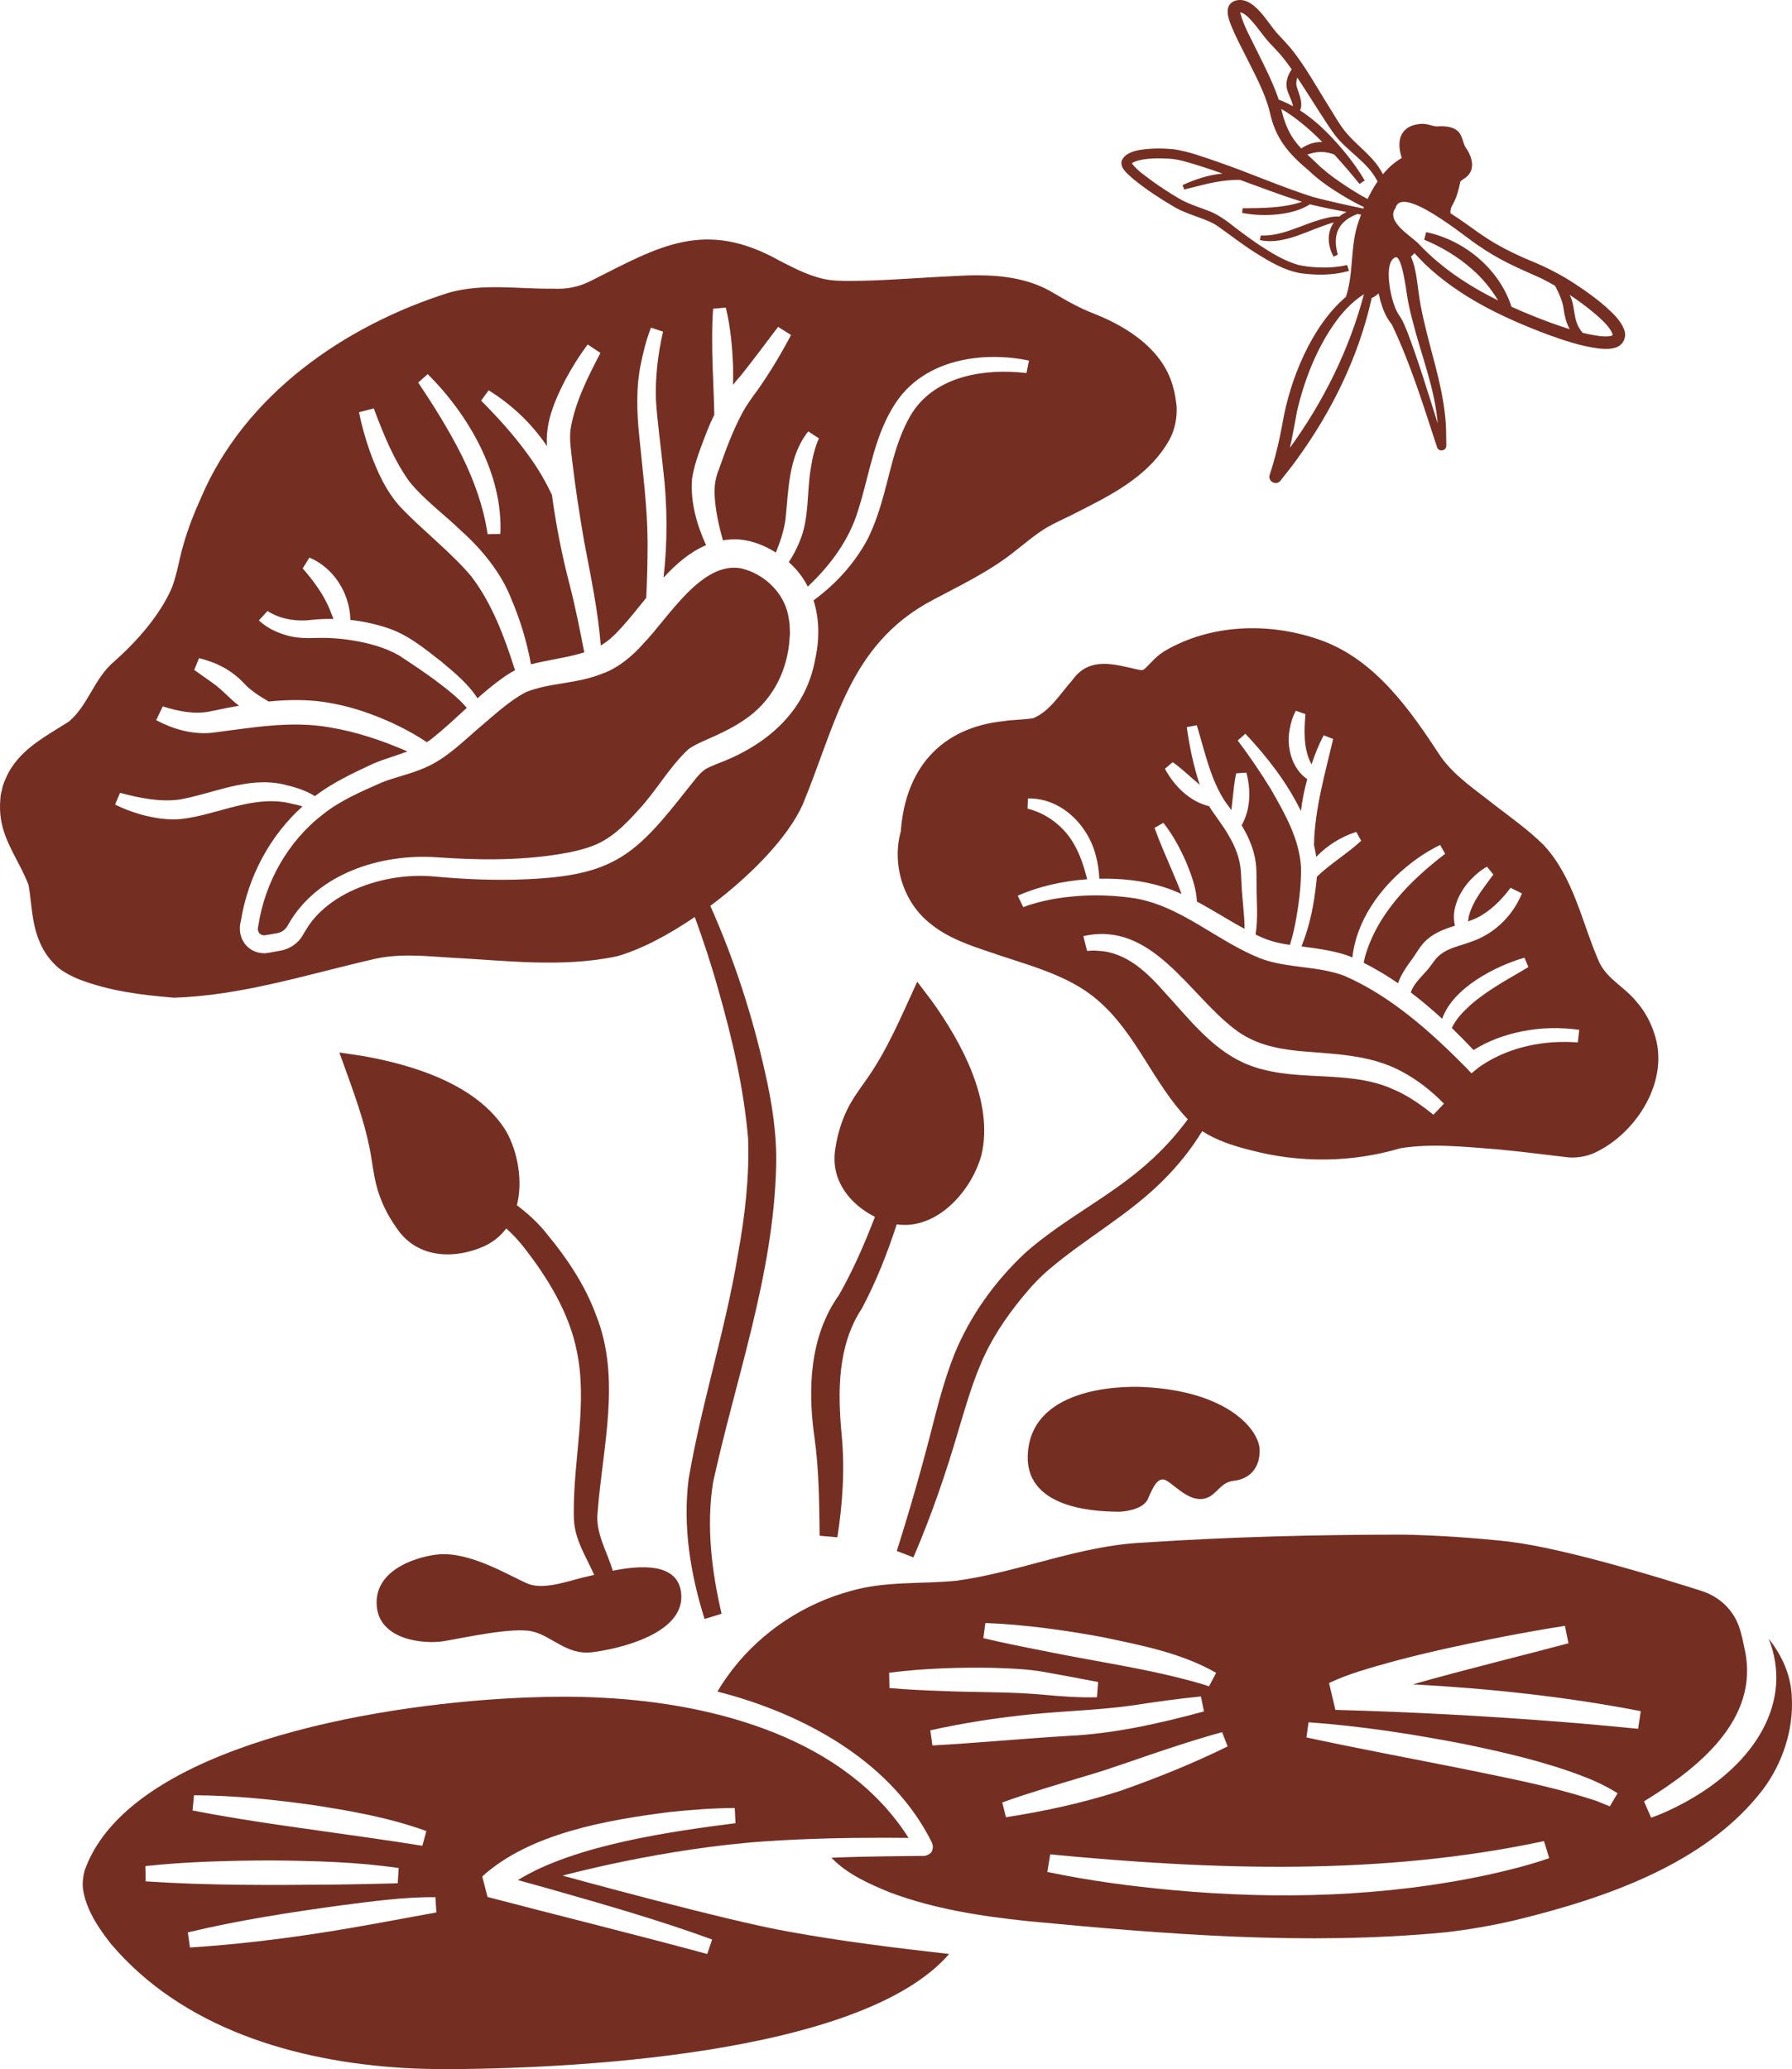 <?xml version="1.0" encoding="UTF-8"?><svg id="Layer_2" xmlns="http://www.w3.org/2000/svg" viewBox="0 0 866.189 1000"><g id="Components"><g id="_3670d685-ce8d-4975-a36c-71e9bbb9d1e5_25"><path d="M127.725,452.038c.238-.039.258,0,.83-.099l5.437-.949c2.471-.415,4.369-2.115,5.417-4.289,13.917-24.554,44.619-34.181,71.426-32.402,21.508,1.522,43.552,1.72,64.684-2.432,3.302-.671,6.801-1.581,9.983-2.708,9.727-3.38,16.704-10.557,23.644-18.306,8.323-9.035,14.274-20.006,23.525-28.684,2.689-2.017,5.733-3.282,8.699-4.626,6.741-2.946,12.949-5.852,18.444-9.668,12.613-8.441,19.986-21.766,21.627-36.711l.396-4.863-.177-4.745c-.178-1.542-.515-3.025-.732-4.547-2.392-11.051-11.822-19.749-22.656-22.32-19.116-3.617-35.169,23.823-47.189,36.257-5.199,5.97-12.414,12.039-20.065,14.649-12.554,5.061-25.384,4.25-36.988,8.975-7.571,4.072-13.996,9.983-20.856,15.795-8.5,7.117-17.12,16.171-27.795,20.679-6.92,3.084-14.353,4.507-21.035,7.196-9.628,4.27-19.829,8.638-28.012,15.143-17.141,13.107-28.33,33.074-31.532,54.365-.672,2.174.632,4.329,2.925,4.29Z" style="fill:#752f22;"/><path d="M179.521,463.801c12.592-3.163,25.146-1.819,38.114-.989,26.59,1.364,54.049,5.002,80.579-.652,11.006-3.043,24.44-9.997,37.62-18.985,4.224,11.602,8.139,23.472,11.448,35.413,6.694,23.428,12.246,47.424,14.326,71.654.643,18.842-1.539,37.463-4.949,56.202-5.948,36.13-17.512,71.572-23.776,108.169-2.918,22.991.799,45.897,7.682,67.834l8.222-2.553c-4.823-20.563-7.441-42.595-4.11-63.511,11.039-50.48,29.187-100.153,30.474-152.525.449-15.099-1.923-30.654-5.296-45.339-6.201-27.79-14.915-54.727-26.514-80.715.01-.008.019-.014.028-.02,19.551-14.609,37.403-32.994,44.54-48.75,16.23-38.946,22.24-77.496,62.846-99.004,13.107-6.979,27.835-13.977,39.716-23.564,5.338-4.132,9.746-8.027,15.341-11.407,3.796-2.235,7.75-3.954,11.981-6.05,17.792-9.055,37.344-18.089,47.644-36.81,2.451-4.665,3.637-10.477,3.281-16.033-.375-2.55-.672-5.753-1.463-8.204-4.349-18.484-22.003-29.872-38.056-36.198-7.038-2.708-12.771-5.911-19.473-9.865-14.274-8.876-31.413-9.469-47.722-8.521-15.321.672-30.307,1.977-45.113,2.313-5.298.06-10.596.297-15.796-.356-8.54-1.245-15.677-4.942-24.098-9.232-36.455-20.52-58.555-6.92-91.037,9.469-6.445,3.262-12.059,4.29-18.958,3.934-16.349.218-33.45-2.648-49.76,1.859-50.628,15.915-98.984,49.364-120.215,99.498-3.203,7.038-6.05,14.353-8.244,21.945-2.155,7.057-3.163,14.727-5.753,21.35-5.753,13.246-16.962,25.918-27.835,35.544-9.588,7.908-12.633,21.331-21.904,29.021-9.826,6.306-20.955,11.96-27.618,22.082-1.838,2.728-3.182,5.793-4.289,8.896l-.751,3.243-.336,1.641-.138,1.64c-.258,3.084-.217,6.662.297,9.707,1.759,11.584,9.43,21.252,13.364,31.868,1.621,9.232,1.364,18.604,5.654,28.132,1.917,4.428,5.021,8.639,8.857,11.901,2.906,2.273,6.464,4.073,9.825,5.457,14.965,5.733,30.307,7.611,46.023,8.896,32.678-1.068,63.933-11.13,95.347-18.386ZM206.743,180.806c19.828,19.73,36.473,48.514,35.109,77.238l-6.148.138c-1.997-13.404-6.563-25.997-12.553-38.115-6.09-12.139-13.443-23.901-21.015-35.169l4.607-4.092ZM67.844,393.562c-4.231-1.246-8.204-2.689-12.198-4.725l2.372-5.674c9.45,2.531,19.197,4.508,28.705,3.262,16.409-2.886,32.698-11.189,50.155-7.373,5.258,1.245,10.714,2.767,15.321,5.713,8.678-6.603,18.484-11.149,28.25-15.716,5.338-2.253,11.071-3.836,16.488-5.872-12.019-5.258-24.612-9.489-37.442-11.624-18.9-3.401-38.076.217-56.975,2.59-9.568.949-18.642-1.68-27.025-6.089l3.182-6.662c7.078,2.273,15.045,3.914,22.34,2.531l8.185-1.68c2.096-.415,4.211-.791,6.346-1.166-4.428-3.282-7.947-7.632-12.771-11.012l-8.896-6.286,2.333-5.694c8.264,2.016,15.499,5.615,21.548,11.96,3.183,3.578,7.67,6.385,12.099,8.995,7.591-.771,15.262-.989,22.873-.258,8.817.949,17.574,3.084,25.858,6.109,9.805,3.578,19.038,8.026,27.716,13.799h.02c1.107-.692,2.155-1.463,3.163-2.293,5.554-4.468,10.774-9.391,16.131-14.274-1.819-2.214-4.013-4.329-6.326-6.306-8.184-6.959-17.397-13.147-26.451-19.077-7.017-3.974-14.925-6.05-22.932-7.315-5.832-.93-11.763-1.305-17.654-1.087-3.974.198-8.343,0-12.218-.89-5.535-1.403-10.655-3.618-14.886-7.611l4.152-4.547c5.436,3.558,12.355,4.903,18.82,4.527,2.274-.178,5.199-.553,7.433-.612,1.859-.1,3.737-.119,5.595-.079-.356-1.028-.732-2.056-1.167-3.064-3.005-8.046-8.104-14.946-13.68-21.371l3.242-5.218c11.684,4.903,19.236,16.922,19.789,29.376v.751c5.852.633,11.664,1.859,17.358,3.697,10.141,3.184,18.366,9.984,26.629,16.448,6.405,5.397,12.929,10.635,17.457,17.733,3.993-3.539,8.125-6.959,12.534-10.082,1.72-1.226,3.617-2.432,5.634-3.46-5.041-15.953-11.11-32.302-21.152-45.39-9.252-11.13-23.882-22.596-33.964-33.212-7.196-7.73-11.505-17.457-14.985-26.985-2.195-6.286-4.013-12.534-5.318-19.116l7.157-1.859c4.487,12.099,9.608,24.77,17.081,35.229,7.374,9.114,16.823,15.855,25.304,24.079,9.805,8.758,19.176,20.224,23.96,32.521,4.428,10.319,7.611,20.896,9.628,31.847,8.56-2.213,17.713-3.222,25.759-5.772-2.135-10.933-4.289-21.885-7.018-32.441-3.756-14.392-6.623-28.902-8.599-43.591v-.02c-3.163-6.741-6.939-13.166-11.387-19.215-6.722-9.41-14.709-18.207-22.854-26.392l3.619-4.983c11.208,6.9,20.875,16.152,28.23,26.985-.039-.495-.059-.968-.099-1.463-.415-10.972,4.191-21.371,8.936-30.583,3.222-5.99,6.721-11.624,10.833-17.081l6.149,4.092c-6.05,11.485-12.336,24.039-14.431,36.77-.673,5.22.236,10.379.81,15.598,1.503,12.791,3.499,25.661,5.693,38.392,3.144,16.765,6.761,33.628,8.086,50.609,4.231-2.45,7.453-5.772,10.952-9.726,3.638-4.033,7.255-8.659,11.031-13.305.455-9.055.672-18.188.652-27.202-.039-16.171-2.451-34.537-4.013-50.866-1.206-11.427-1.64-23.901.831-35.367,1.205-5.891,2.63-11.486,4.823-17.14l5.832,1.938c-2.451,10.616-3.816,21.983-3.441,32.877.514,9.409,2.531,24.118,3.519,33.805,2.037,17.2,2.136,34.833.159,52.191,6.069-6.584,12.751-12.395,20.56-15.677-4.566-10.103-7.67-20.896-6.761-32.224,1.207-7.907,4.389-15.321,7.196-22.853,1.068-2.688,2.235-5.338,3.539-7.947v-.02c-.04-2.946-.159-5.99-.257-9.035-.316-8.303-.85-19.848-.771-28.033,0-4.705.079-9.45.474-14.174l6.129-.514c2.273,9.371,3.123,18.86,3.499,28.468.02,2.985.04,5.911-.02,8.837,1.166-1.522,2.411-3.005,3.716-4.429,6.109-7.571,12.019-15.696,18.069-23.584l6.248,3.934c-4.745,8.995-9.885,17.614-15.796,26.094-2.807,3.855-5.693,7.592-7.907,11.882-4.488,8.422-7.888,17.595-11.071,26.708-1.68,4.073-2.373,8.026-2.155,12.534.297,7.097,1.938,14.649,4.014,22.003,2.531-.415,5.179-.573,7.967-.396,6.346.554,12.276,2.926,17.614,6.307,2.155-5.239,3.934-10.655,4.685-16.171,1.464-14.194,1.384-30.405,10.972-42.365l5.16,3.341c-2.115,4.724-3.242,9.825-4.033,15.163-1.819,11.17-.633,23.564-5.18,34.418-1.463,3.638-3.222,7.037-5.357,10.24,3.934,3.48,6.978,7.473,9.193,11.822,10.833-10.201,20.006-22.477,24.295-36.771,5.654-17.614,7.849-37.007,18.722-52.784,14.016-20.283,41.278-24.335,63.893-19.67l-1.205,6.029c-20.007-2.352-43.394,1.265-55.017,18.86-3.638,5.653-6.227,12.315-8.303,18.82-4.112,13.443-6.445,28.448-13.463,42.563-6.385,11.92-15.44,21.746-26.154,29.634,2.906,9.014,2.925,18.978.77,28.626-4.744,25.819-24.236,41.812-47.623,50.452-1.661.751-3.894,1.561-5.377,2.471-3.381,2.333-5.734,6.049-8.719,9.588-24.929,31.848-35.545,41.732-77.357,43.611-15.063.693-30.009.079-44.916-1.304-13.7-1.266-28.191,1.265-40.665,7.215-6.227,3.006-11.94,6.959-16.487,11.902-2.649,2.827-4.725,6.069-6.603,9.43-2.273,3.875-6.385,6.563-10.754,7.295,0,0-1.285.237-2.59.474-2.886.474-2.61.553-4.784.751-8.6.198-13.898-7.532-11.683-15.717,3.439-21.074,13.877-40.942,29.772-55.235-1.641-.534-3.341-.929-5.021-1.265-18.247-4.705-35.347,5.179-53.357,7.334-6.702.671-13.642-.455-19.987-2.234Z" style="fill:#752f22;"/><path d="M561.677,315.493c-2.866,1.74-6.622,6.248-8.422,7.77-1.186.83-1.166.612-2.846.435-11.328-2.491-23.723-6.781-32.046,4.982-6.029,6.721-10.655,14.826-18.84,18.404-4.033.712-9.925.732-14.352,1.423-30.662,3.203-47.585,23.19-49.759,53.278-4.428,15.933,1.166,34.418,14.373,44.659,8.065,6.682,18.583,10.319,28.191,13.521,17.831,6.267,37.976,10.814,52.349,23.209,18.848,15.964,26.877,40.062,43.817,57.792-5.636,7.631-11.988,14.646-19.093,20.906-18.228,16.464-40.876,27.132-59.527,43.665-14.711,13.774-26.701,30.491-34.328,49.239-4.176,10.712-7.159,21.477-9.873,32.117-5.333,21.113-11.295,42.021-17.844,62.688l8.034,3.095c8.771-20.344,15.921-41.254,22.053-62.386,3.159-10.434,6.142-20.779,10.193-30.368,4.918-12.03,12.145-22.927,20.443-33.006,4.13-5.052,8.426-9.709,13.404-13.854,17.54-14.863,38.579-26.312,55.093-43.077,7-7.016,13.249-14.854,18.411-23.319.022.014.042.031.063.045,7.038,4.567,15.322,7.157,23.209,9.134,23.644,6.286,48.968,6.109,72.513-.909,15.202-2.451,30.82-.693,46.259.474,9.767.909,19.513,2.076,29.378,3.282l3.736.435c4.784.85,10.399-.099,14.452-1.957,20.441-9.431,36.652-35.209,28.902-57.686-1.72-5.496-4.724-10.992-8.62-15.4-6.266-7.532-13.68-10.616-17.811-18.663-8.561-19.156-12.217-41.159-27.203-57.192-7.591-7.433-15.637-13.048-23.802-19.374-9.153-7.255-19.157-13.799-25.858-23.288-14.629-22.359-31.453-46.615-57.726-56.105-23.564-8.481-50.906-8.165-73.264,3.816-1.127.672-2.61,1.403-3.658,2.213ZM692.866,538.746c-6.149-4.942-12.534-9.41-19.571-12.356-22.716-10.201-48.929-2.392-72.139-12.711-15.894-7.216-26.787-21.766-38.154-34.043-8.6-9.805-18.721-19.571-32.383-20.125-1.621-.158-3.677-.099-5.159.079l-1.799-7.157c32.995-7.591,50.748,27.875,72.948,44.798,9.153,7.156,19.65,9.528,31.235,10.714,16.211,1.443,34.477,1.602,49.561,9.825,7.769,4.113,14.61,9.53,20.54,15.618l-5.08,5.357ZM579.786,378.892c-2.966-9.054-4.824-18.168-6.149-27.459l4.844-.949c3.796,12.415,6.662,26.531,13.957,37.265.929,1.226,1.858,2.491,2.768,3.756.217-1.839.415-3.558.534-4.804.474-4.289.831-8.678,1.799-12.948l4.903-.336c2.253,8.284,2.056,17.871-2.293,25.443,2.688,4.448,4.922,9.173,6.128,14.333,1.226,4.665,1.087,9.746,1.107,14.549-.04,7.987.791,15.915-.474,23.921.81.396,1.621.771,2.431,1.146,4.35,1.899,8.54,3.064,13.404,3.717.236.04.474.079.731.119.968-3.006,1.799-6.208,2.412-9.351,1.779-9.014,3.084-18.663,2.984-27.796-.632-13.68-7.749-26.214-14.589-38.095-4.922-8.046-10.339-15.994-16.014-23.525l3.697-3.262c10.616,11.269,20.066,23.506,26.866,37.364.573-5.199,1.681-10.378,3.025-15.42-7.433-5.081-10.141-15.499-8.48-24.059.533-3.163,1.403-6.088,2.984-8.995l4.646,1.621c-.693,8.204-1.028,17.061,2.945,24.276,1.621-4.823,3.46-9.469,5.852-14.055l4.586,1.799c-3.874,16.606-8.955,34.002-9.252,51.182v.079c.455,1.859.81,3.796,1.067,5.714,5.378-5.575,11.98-9.707,19.374-12.079l2.353,4.31c-6.544,6.109-14.965,11.11-21.41,17.358v.019c-.06,1.107-.178,2.175-.336,3.262-1.028,9.845-2.946,19.65-6.524,28.922-.198.494-.376.989-.594,1.482,8.185,1.087,17.457,2.274,24.416,5.239.079.039.138.059.217.098,1.859-17.436,12.949-33.034,26.294-43.927,4.962-4.072,10.22-7.591,16.112-10.438l2.431,4.271c-16.863,12.87-32.935,29.08-38.806,49.956-.217.909-.415,1.799-.593,2.708,5.792,2.926,11.328,6.248,16.626,9.884,1.541-4.645,4.823-8.935,7.393-12.474,1.898-2.827,4.013-6.504,6.701-8.698,3.816-3.381,8.64-5.121,13.424-6.643-2.096-7.987,2.432-17.061,8.046-22.675,2.214-2.274,4.547-4.231,7.394-5.833l3.123,3.796c-3.697,5.061-8.599,11.111-10.813,16.903-.772,1.878-1.246,3.777-1.384,5.733,2.787-.969,5.417-2.096,7.651-3.677,4.844-3.123,9.331-7.75,12.83-12.553l5.515,2.708c-4.171,10.24-12.454,18.702-22.754,22.695-6.978,2.906-14.847,3.539-19.373,9.607-.376.435-1.107,1.503-1.503,2.017-3.381,4.883-8.284,8.263-10.102,13.541,5.258,3.974,10.319,8.264,15.183,12.752,5.18-15.064,26.095-25.641,39.776-29.536l1.898,4.527c-5.733,3.48-11.605,6.623-17.179,10.28-4.488,2.966-8.896,6.089-12.712,9.825-2.807,2.689-5.476,5.793-7.117,9.332,3.578,3.459,7.077,7.037,10.498,10.675,7.096-4.448,14.866-7.275,23.071-8.975,9.232-1.917,18.701-2.076,28.012-.81l-.693,6.108c-15.933-1.244-32.5,1.977-45.983,10.755-1.661.989-3.934,3.005-5.417,4.151l-2.748-2.906c-17-17.199-36.217-34.398-58.536-44.144-12.869-4.962-27.558-3.558-40.704-8.461-21.311-8.54-38.056-25.127-60.652-29.061-13.206-2.016-26.945-1.898-40.112.474-4.626.89-9.608,2.096-13.878,3.817l-2.688-5.535c9.746-4.389,21.587-7.098,33.588-7.967-1.602-6.168-3.499-12.217-6.782-17.654-4.823-8.086-12.949-14.233-22.062-16.467l.178-4.903c16.152-.415,29.298,13.048,32.916,27.953.949,3.539,1.423,7.176,1.602,10.813,10.714-.257,21.31.989,30.384,3.816,3.183.968,6.306,2.174,9.371,3.558-1.483-4.012-3.222-7.986-4.863-11.88-2.788-6.603-5.772-13.207-8.204-20.086l4.29-2.411c4.665,5.95,8.164,12.494,11.169,19.393,2.432,6.01,4.705,12.099,5.042,18.663,7.848,4.191,15.42,9.074,23.011,13.166,0-6.88-1.127-13.996-1.423-20.896l-.356-6.84c-.435-6.366-2.747-12.139-6.089-17.694-2.668-4.725-6.266-9.035-9.271-13.819v-.02c-9.509-2.333-16.804-9.687-21.35-18.089l3.756-3.182c4.566,3.163,8.777,7.413,13.087,10.932-.06-.138-.099-.257-.138-.396Z" style="fill:#752f22;"/><path d="M271.921,906.472s48.85-13.324,98.885-16.645c19.117-1.266,37.898-1.661,56.955-1.661,2.966.02,7.334.04,11.407.079-30.405-48.04-93.311-64.863-147.34-67.71-13.126-.791-30.148-.712-49.166.455-75.44,4.685-182.232,26.926-201.843,83.268-.652,2.886-1.087,5.832-.693,8.758,1.443,9.727,7.394,18.761,13.562,26.51,34.517,40.744,89.12,56.777,141.428,59.9,3.499.198,6.998.356,10.458.435,2.155.079,4.309.119,6.445.138,60.394.079,204.077-6.326,246.757-55.65-25.719-2.926-52.367-6.168-77.593-10.814-29.239-5.021-109.265-27.064-109.265-27.064ZM93.781,867.626c19.018.098,37.839,2.016,56.619,4.606,18.84,2.867,37.64,6.168,55.69,12.692l-1.937,7.117c-9.153-1.483-18.386-2.807-27.637-4.152-27.025-3.914-56.778-7.65-83.446-12.909l.711-7.354ZM70.276,901.865c20.046-2.175,41.001-2.669,61.166-2.728,20.48.198,40.922.711,61.264,3.657l-.455,7.373c-10.122.297-20.243.514-30.385.633-30.484.297-61.008.495-91.452-1.562l-.138-7.374ZM181.596,929.641c-29.614,5.417-59.683,9.667-89.771,11.565l-1.028-7.295c24.277-5.832,49.423-9.706,74.154-13.086,14.728-1.879,30.583-4.113,45.509-3.915l.474,7.354-29.338,5.378ZM341.845,944.35c-29.95-8.185-75.716-19.572-106.18-27.559l-2.57-9.904c22.971-20.936,60.79-27.38,90.542-31.137,10.498-1.127,20.916-1.878,31.512-1.977l.375,7.355c-29.653,3.815-77.395,10.279-105.191,27.498,4.942,1.365,9.904,2.748,14.847,4.132,26.57,7.571,53.04,15.083,79.037,24.592l-2.373,6.999Z" style="fill:#752f22;"/><path d="M854.933,791.988c11.803,29.714-5.634,59.98-40.211,78.919-5.377,2.906-10.695,5.495-16.625,7.571l-3.44-7.907c25.205-15.399,56.32-39.267,48.632-73.601-.634-2.831-1.289-7-2.903-11.359-2.964-8.006-9.635-14.066-17.764-16.676-16.648-5.344-65.628-20.571-93.302-23.898-16.863-1.859-33.726-2.985-50.688-3.361-42.01,0-84.117,1.047-126.088,3.854-30.859,1.405-59.999,14.293-90.207,18.425-16.289,1.641-34.418.119-50.747,4.843-22.556,5.99-43.136,19.492-57.449,37.917-2.689,3.558-5.16,6.998-7.334,10.794,2.076.533,4.132,1.087,6.188,1.68,38.846,11.071,78.463,33.488,97.205,70.813l.217.494c.119.316-.098-.316.277.751.435,1.206.119,2.966-.494,3.855-.693,1.027-2.689,1.977-4.033,1.858h-.732c-.692,0-2.787.02-3.518.02-2.728,0-11.189.119-14.095.159-8.66.119-17.318.316-25.937.692,7.63,7.967,18.207,12.613,28.21,16.725,21.39,8.046,44.065,11.525,66.622,13.898,66.899,6.386,134.469,11.881,201.803,5.436,11.15-1.265,22.814-3.281,33.667-5.832,42.84-10.399,92.678-27.044,120.295-63.677,8.995-12.217,14.373-27.993,13.641-43.472-.217-10.853-4.606-20.659-11.189-28.922ZM476.275,784.397c19.038.732,37.779,3.361,56.481,6.781,18.741,3.954,38.273,7.631,55.096,17.298l-3.479,6.524-3.123-1.047c-25.562-7.513-52.21-10.952-78.325-16.408-9.212-1.799-18.445-3.657-27.598-5.832l.949-7.315ZM429.778,808.417c16.843-2.155,33.687-2.649,50.668-2.353,8.441.316,17.1.554,25.76,2.254,8.204,1.482,16.467,2.985,24.592,4.586l-.573,7.373c-8.62.178-17.06-.375-25.523-1.205-16.249-1.542-33.29-1.087-49.6-1.839-8.363-.296-16.765-.672-25.166-1.423l-.159-7.393ZM450.694,843.567l-1.008-7.315c16.25-3.618,32.679-6.129,49.264-7.79,16.29-1.601,32.877-1.996,48.909-4.309,10.813-1.661,21.667-3.183,32.619-4.271l1.483,7.235c-21.371,5.813-43.572,10.794-65.634,11.822-22.003,1.325-43.631,3.4-65.634,4.626ZM486.238,878.261l-1.779-7.157c12.712-4.587,27.025-8.738,39.993-12.672,13.404-3.875,26.174-8.738,39.479-13.068,8.857-2.926,17.772-5.772,26.806-8.224l2.649,6.899c-16.942,8.323-34.22,15.282-52.051,21.529-18.208,5.832-36.316,9.767-55.097,12.692ZM719.06,906.115c-49.956,10.695-101.613,12.02-152.381,7.335-20.283-1.878-40.388-4.547-60.434-8.758l1.404-8.5c79.274,7.67,160.367,10.339,238.673-6.406l2.511,8.244c-9.925,3.44-19.75,5.852-29.773,8.085ZM778.13,873.003l-4.131-1.68-2.037-.85-2.195-.711c-20.797-6.741-42.425-10.715-63.874-15.163-21.845-4.369-52.922-10.22-74.411-14.925l1.028-7.315c25.482,1.838,50.648,5.732,75.715,10.616,18.781,3.914,37.7,8.244,55.749,15.025,6.069,2.273,12.138,5.002,17.911,8.659l-3.757,6.346ZM791.81,835.501c-12.198-1.127-24.336-2.352-36.534-3.282-36.494-2.886-73.225-4.863-109.798-5.851l-3.064-12.969c5.002-2.373,9.745-4.113,14.471-5.615,23.268-7.315,47.051-12.336,70.932-17.021,9.509-1.819,18.998-3.519,28.606-5.002l1.72,8.422c-19.967,5.357-50.49,12.81-75.202,19.848,36.969,1.997,73.778,5.912,110.154,12.949l-1.285,8.521Z" style="fill:#752f22;"/><path d="M255.032,765.34c-8.283-3.459-27.361-15.42-42.919-14.135-7.947.652-30.503,6.069-30.069,23.782.415,17.694,22.853,19.77,32.54,18.168,9.667-1.621,33.172-6.86,42.622-4.725,9.45,2.115,16.725,11.624,29.061,10.082,12.316-1.542,45.489-8.817,42.938-28.941-1.858-14.511-19.927-13.048-33.014-10.458-2.907-9.727-8.561-18.425-7.295-28.547,2.392-31.393,11.466-64.545-.85-95.168-5.219-14.174-13.858-27.143-23.308-38.569-4.251-5.496-9.391-10.181-14.886-14.353,2.945-11.644.495-25.423-5.041-35.505-13.583-22.636-44.758-32.263-69.37-36.612l-11.407-1.701c6.029,17.041,12.949,34.122,15.637,52.072.771,4.785,1.483,10.023,3.163,15.282,2.373,7.373,5.891,13.621,10.438,19.63,10.142,12.713,27.321,12.771,40.943,6.564,4.448-2.076,7.888-5.021,10.477-8.52,2.847,2.608,5.516,5.357,7.888,8.322,12.139,15.361,22.557,32.461,26.234,50.985,5.258,25.225-1.503,51.498-1.463,77.198-.04,1.008.02,2.966.059,3.993.375,10.023,6.029,18.346,9.786,26.946-1.087.276-1.997.474-2.729.632-8.401,1.72-21.133,7.037-29.436,3.578Z" style="fill:#752f22;"/><path d="M433.449,591.708c19.255,2.827,36.059-15.875,40.922-33.391,6.109-25.7-9.45-54.365-24.039-74.668l-6.979-9.193c-7.572,16.408-14.57,33.469-25.187,48.177-2.787,3.954-5.93,8.205-8.422,13.147-3.439,6.939-5.298,13.858-6.247,21.331-1.383,14.154,7.691,25.048,19.414,30.998-5.002,13.028-10.557,25.779-17.417,37.818-14.175,19.887-15.123,45.528-11.822,68.678,2.234,15.717,2.293,31.75,2.511,47.624l8.579.731c2.55-16.427,3.677-33.251,2.036-49.818-1.917-20.817-1.977-42.899,9.805-60.77,6.939-13.047,12.317-26.708,16.843-40.665Z" style="fill:#752f22;"/><path d="M552.743,670.336c-13.435-.656-54.778,1.097-55.958,32.978-1.022,27.613,37.386,27.154,44.454,27.306,0,0,11.141-.435,13.629-6.22,2.487-5.786,4.949-11.226,9.03-8.808,4.079,2.417,10.397,9.559,17.223,8.844,6.826-.715,8.132-8.055,15.14-8.762,7.008-.708,12.836-5.523,12.597-15.032-.239-9.509-15.134-28.302-56.115-30.305Z" style="fill:#752f22;"/><path d="M785.061,159.313c-1.812-4.721-5.446-7.856-8.861-11.023-4.419-3.877-9.086-7.242-13.899-10.418-7.052-4.756-14.924-8.85-22.907-12.034-7.688-3.258-15.134-6.916-22.041-11.584-2.938-1.852-9.212-6.671-16.242-11.199-.149-1.505.28-3.074,1.147-4.291,1.83-3.364,2.827-7.036,3.57-10.74.067-.311.004-.233.234-.47.213-.24.821-.662,1.542-1.155,5.658-3.435,4.413-9.723,1.325-14.394-1.527-2.005-1.633-4.369-2.866-6.707-2.132-4.322-7.669-4.465-11.756-4.194-2.154-.177-4.406-1.396-7.258-1.249-10.587.684-12.132,8.491-9.478,16.492-3.463,1.976-6.488,4.7-9.103,7.858-.399-.717-.807-1.427-1.242-2.132-4.038-6.799-10.936-11.475-15.997-17.319-3.318-3.776-5.774-8.261-8.463-12.552-5.848-9.213-12.418-21.371-19.53-29.642l-2.626-2.917-2.659-2.861c-5.19-5.317-11.917-19.387-21.159-16.359-5.657,2.303-2.872,9.103-1.195,13.132,2.125,4.969,4.549,9.57,6.891,14.204,4.226,8.534,8.874,16.882,11.213,26.103,2.699,12.889,9.023,20.314,18.725,28.397,3.813,3.686,8.152,6.921,12.592,9.773,4.604,2.925,9.293,5.722,14.265,8.073-.099.229-.181.46-.28.689-8.158-1.704-16.369-3.474-24.418-5.613-15.645-4.979-30.872-11.777-46.476-17.139-6.745-2.271-13.594-4.875-20.743-5.903-3.253-.295-6.568-.451-9.85-.326-4.768.32-13.069.637-15.32,5.838-1.037,3.839,3.599,6.984,5.966,9.168,6.097,4.925,12.536,9.143,19.285,13.108,3.96,2.426,10.081,4.382,14.42,6.028,2.303.888,4.508,1.867,6.419,3.118,6.155,4.345,12.309,9.165,18.76,13.221,6.583,4.107,13.658,8.357,21.48,9.723,7.921,1.076,15.695,1.088,23.537-1.077l-.912-2.875c-4.634,1.149-9.803,1.365-14.645,1.131-3.046-.164-6.147-.499-9.088-1.203-6.533-1.915-12.362-5.44-18.103-9.187-4.19-2.784-8.259-5.769-12.297-8.853-3.984-3.172-8.611-6.644-13.495-8.283-4.894-1.891-9.608-3.31-13.741-5.801-4.295-2.504-8.544-5.305-12.624-8.204-3.471-2.665-7.494-5.211-10.049-8.732.019-.015.021-.032.05-.054.973-.703,2.091-1.058,3.441-1.409,4.608-1.084,9.693-1.051,14.487-.78,2.362.109,4.793.608,7.086,1.184,6.312,1.748,12.549,3.814,18.743,6.004-6.681.615-13.227,2.776-19.304,5.586l.794,2.125,7.707-1.924c6.305-1.64,12.766-2.819,19.269-2.731,9.944,3.647,19.872,7.413,29.963,10.596-9.142,3.058-19.119,3.044-28.686,3.127l-.266,2.238c5.755,1.122,11.565,1.284,17.389.687,5.351-.615,10.799-1.918,15.414-4.841.151.037.299.091.44.135,5.699,1.348,11.464,2.524,17.235,3.587-1.316.615-2.501,1.358-3.538,2.217-3.282-.273-6.268.694-9.374,1.525-9.476,2.764-18.484,8.043-28.571,7.609l-.361,2.234c10.265,2.177,20.602-3.283,29.978-6.673,1.81-.628,3.766-1.384,5.711-1.856-3.075,4.429-3.403,10.46-.099,16.524l2.036-.97c-2.312-8.172-.754-14.751,7.212-18.663.72-.355,1.478-.663,2.229-.997.592.095,1.192.199,1.775.301-.366,1.015-.722,2.023-1.049,3.008-4.391,11.938-2.281,24.836-6.243,36.734-16.711,14.184-27.048,40.111-30.573,60.646-1.536,8.534-3.576,17.211-6.275,25.386-1.069,3.161,3.197,5.428,5.235,2.791,2.359-3.114,5.777-7.195,7.982-10.389,16.658-22.917,29.478-48.936,35.802-76.622.095-.394.155-.792.233-1.188,1.268-.578,2.414-1.353,3.401-2.295.262,1.235.546,2.439.841,3.557,1.08,3.709,2.476,7.511,4.918,10.646.288.374.577.81.83,1.257,8.932,18.825,15.129,39.004,21.638,58.852.66,2.289,4.142,2.026,4.455-.369.081-1.285-.042-4.248-.046-5.544.007-14.955-4.221-29.632-7.977-43.894-2.076-8.124-4.19-16.297-5.248-24.349-.9-6.018-1.282-12.159-3.774-17.962.637-.444,1.202-1.001,1.616-1.655,1.6,1.643,3.186,3.327,4.896,5.054,16.694,16.079,37.875,26.108,59.324,34.22,8.161,2.939,16.448,5.783,25.206,6.856,2.484.229,5.067.367,7.513-.368,3.853-.992,5.941-5.014,4.488-8.771ZM618.09,48.162c-.169-.497-.327-1.002-.505-1.491-2.672-7.468-6.289-14.575-9.78-21.596-2.994-6.257-6.522-12.195-8.291-18.767-.021-.106-.034-.203-.047-.3,3.36.075,9.396,8.976,11.528,11.569,1.338,1.799,3.761,4.353,5.351,6.003,2.989,3.051,5.587,6.448,8.031,9.964-1.399,1.977-2.352,4.255-2.55,6.761-.248,3.095,1.735,6.369,2.62,8.99.228.773.471,1.427.544,2.058-2.218-1.214-4.514-2.291-6.902-3.19ZM628.972,71.769c-1.245-1.32-2.405-2.69-3.417-4.144-2.813-3.935-4.635-8.51-5.795-13.197-.138-.597-.276-1.194-.431-1.793,6.751,3.948,12.816,9.111,18.379,14.554.473.476.954.963,1.435,1.449-3.593-.14-7.221,1.045-10.171,3.131ZM647.723,87.978c-4.205-2.864-8.193-5.942-11.775-9.545-1.373-1.268-2.723-2.506-4.022-3.739.524-.174,1.038-.34,1.574-.477,3.752-1.144,7.835-.982,11.461.493,4.222,4.594,8.271,9.382,12.188,14.195l2.509-1.686c-2.561-4.343-5.426-8.406-8.544-12.32-6.529-8.031-13.959-15.921-22.754-21.552,1.645-3.207-.409-7.924-1.403-10.905-.606-1.643-.404-3.327.072-4.993.975,1.466,1.948,2.95,2.913,4.424,4.119,6.309,10.651,16.967,14.99,22.985,6.24,8.331,15.99,13.197,20.801,22.611.042.075.082.166.124.241-1.817,2.666-3.408,5.526-4.807,8.436-4.508-2.264-9.111-5.327-13.329-8.167ZM623.501,216.437c1.302-5.878,2.36-11.797,3.434-17.713,3.428-14.62,9.002-29.134,17.497-41.538,4.014-5.87,8.857-11.2,14.857-15.005-7.051,26.702-19.576,51.912-35.787,74.257ZM680.11,142.72c.661,4.337,1.681,8.505,2.749,12.636,4.153,16.448,10.708,32.362,12.063,49.265-4.554-14.565-9.563-30.873-14.559-43.906-1.044-2.529-2.049-5.287-3.634-7.705-2-2.68-3.046-5.927-3.943-9.18-1.169-4.481-3.468-17.525,1.764-19.486,2.998-.991,5.111,15.527,5.56,18.376ZM749.859,156.095c-6.47-2.39-12.924-4.978-19.255-7.843-5.883-18.22-22.648-32.166-41.251-36.061l-.934,3.654c8.25,3.452,16.305,8.201,23.008,14.173,5.091,4.353,9.255,9.527,12.731,15.199-14.163-7.005-27.408-15.68-38.321-27.264-3.915-4.096-16.137-10.883-11.299-17.371,2.914-11.811,34.302,14.428,39.887,17.973,4.729,3.287,9.75,6.257,14.921,8.806,4.477,2.243,10.819,5.023,15.45,7.07,2.304,1.147,4.604,2.389,6.879,3.697.71,1.38,1.401,2.775,2.006,4.158,1.104,2.529,1.821,4.652,2.187,7.474.387,2.928,1.229,6.407,2.862,9.324-2.99-.926-5.949-1.951-8.872-2.989ZM779.479,161.972l-.017-.002c-.391.346-1.181.511-2.123.578-1.213.092-2.442.044-3.67-.081-2.927-.347-5.832-.925-8.713-1.629-1.068-1.349-1.977-2.729-2.562-4.205-1.532-3.561-1.418-8.203-2.819-12.17-.25-.663-.52-1.312-.809-1.946,4.74,3.141,9.294,6.578,13.485,10.217,2.721,2.523,5.761,5.244,7.092,8.485.109.222.06.336.125.5.033.143-.022.17.02.244l-.01.007Z" style="fill:#752f22;"/></g></g></svg>